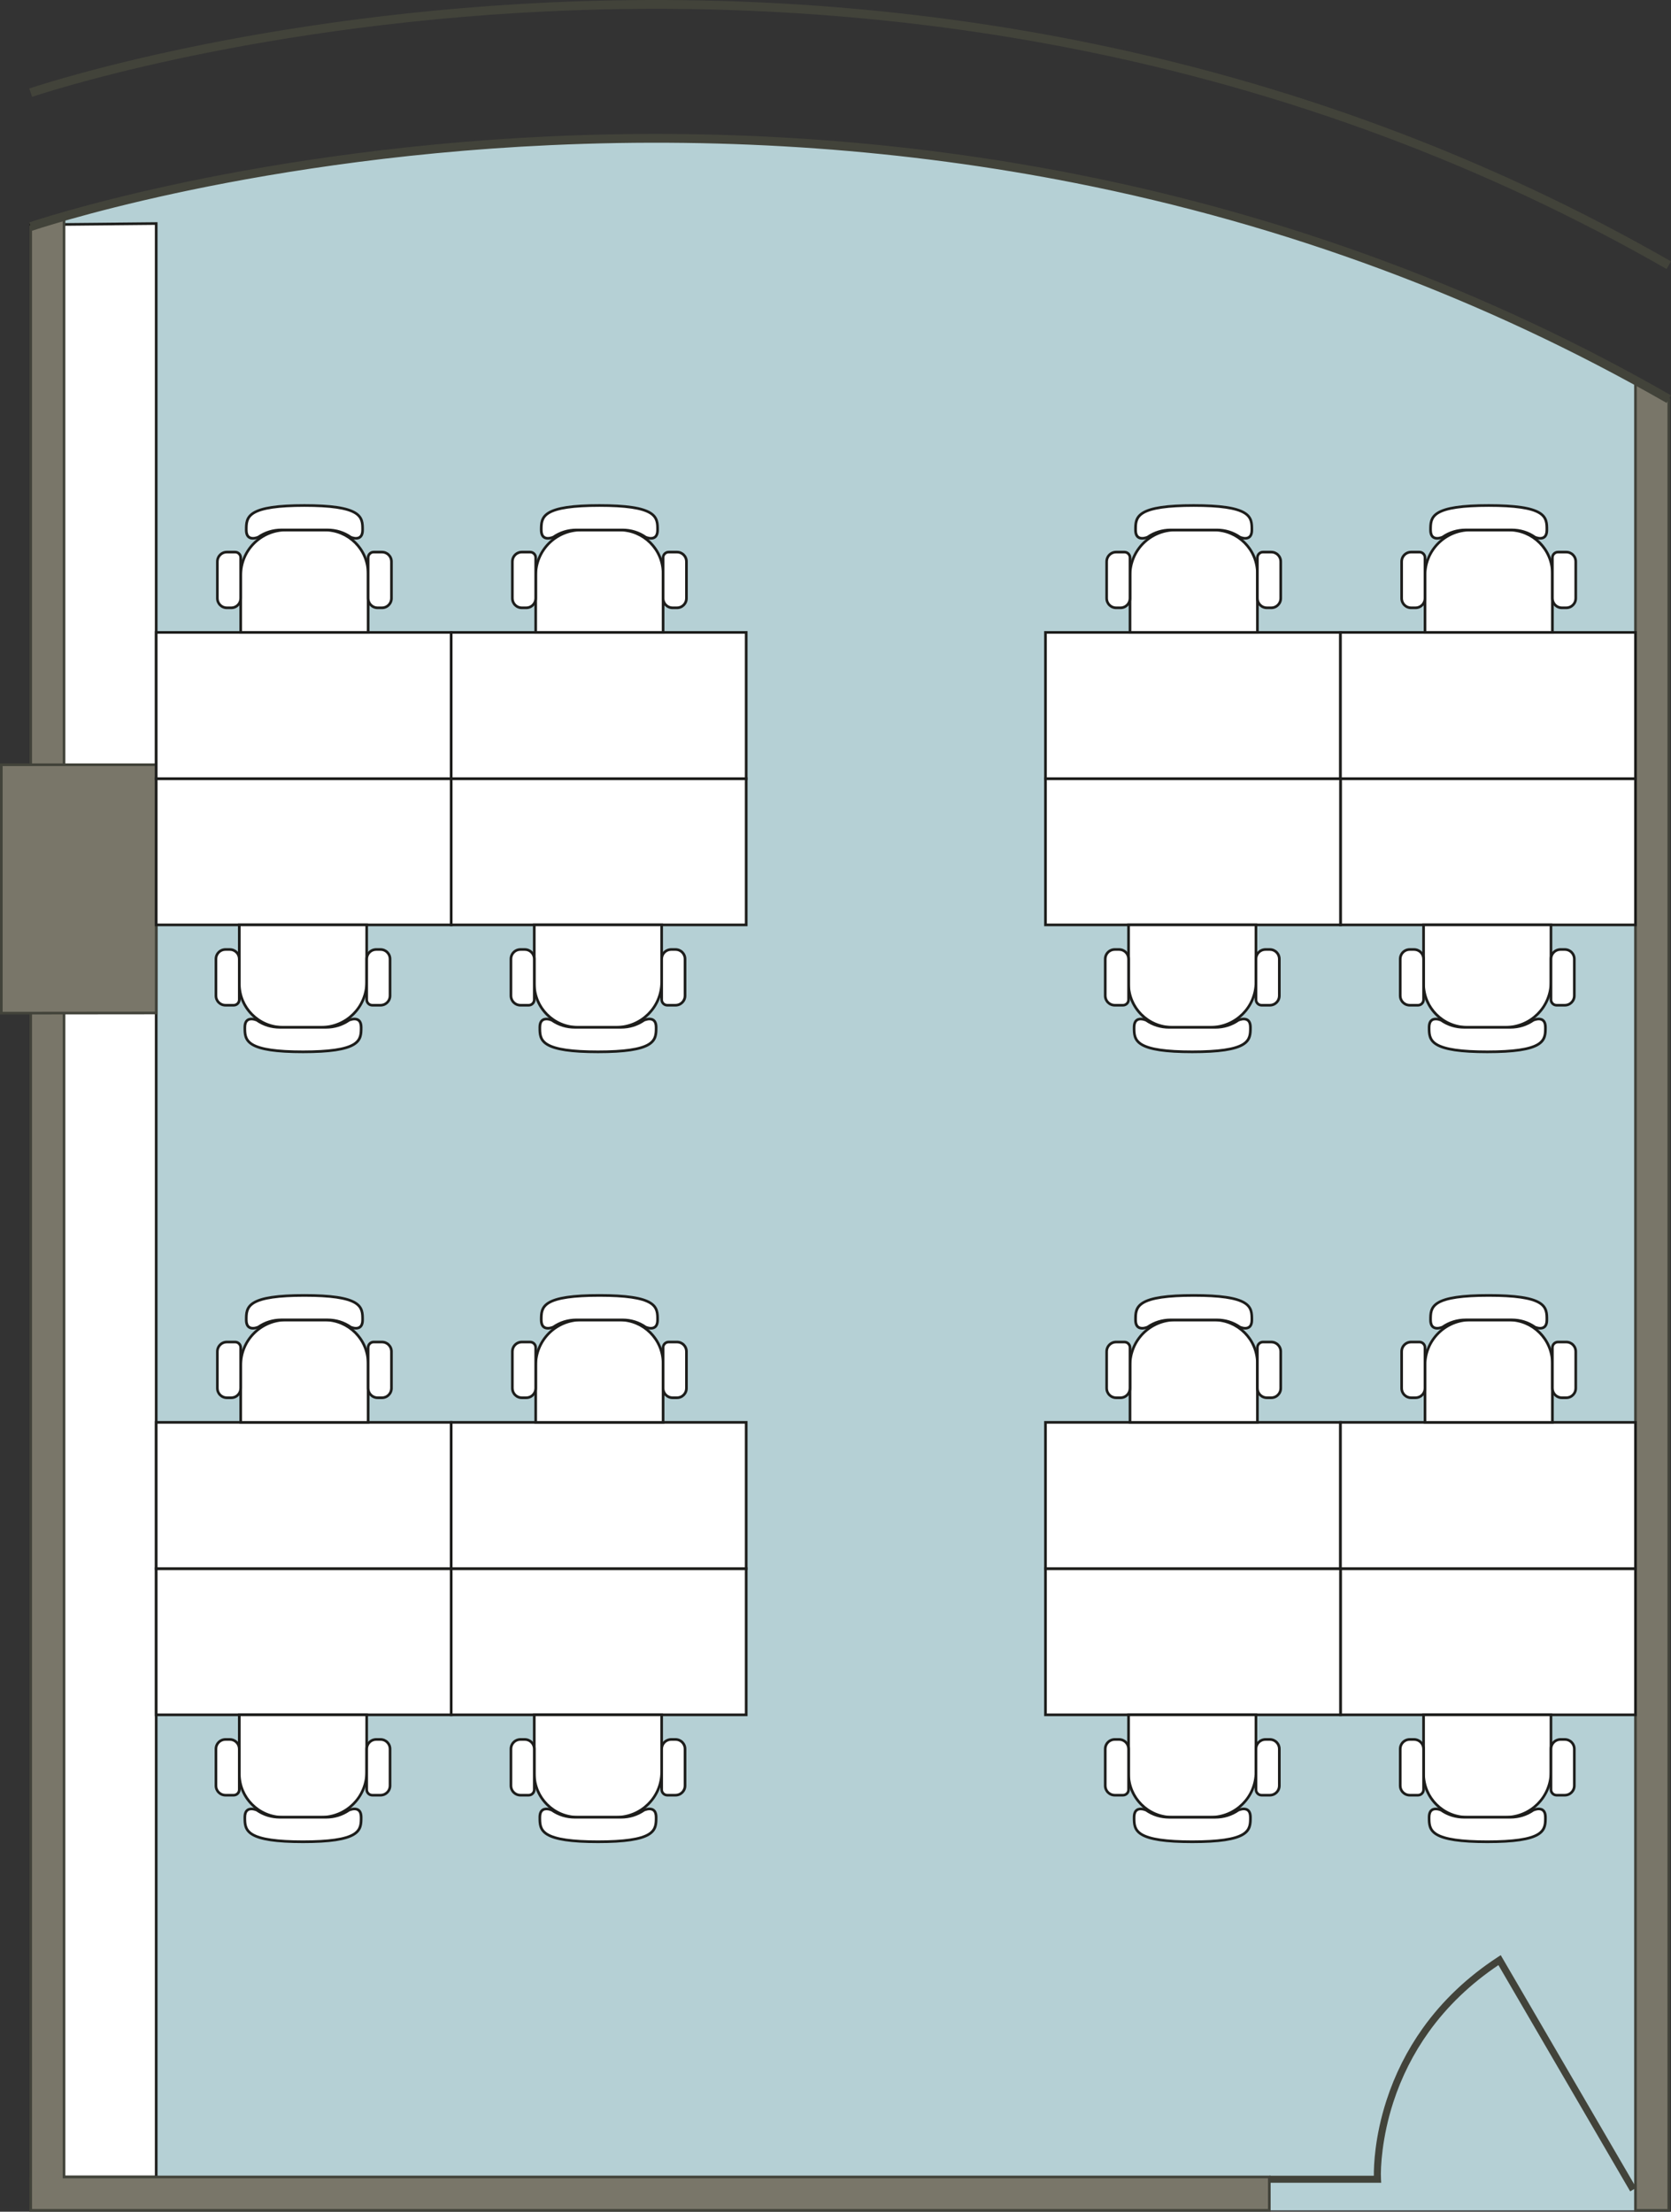 <?xml version="1.0" encoding="UTF-8"?> <svg xmlns="http://www.w3.org/2000/svg" id="Layer_2" data-name="Layer 2" viewBox="0 0 658.7 871.75"><rect x="0" y="0" width="658.7" height="871.75" fill="#333333" stroke="none"/><defs><style> .cls-1 { fill: #b5d0d5; } .cls-2 { fill: #1d1d1b; } .cls-3 { fill: #fff; } .cls-4 { fill: #42433a; } .cls-5 { fill: #797669; } </style></defs><g id="Capa_1" data-name="Capa 1"><g><path class="cls-1" d="M657.83,871.22H12.1V89.31S342.05-22.53,657.83,157.32v713.91Z"></path><g><polygon class="cls-3" points="61.57 858.06 61.57 88.1 12.1 88.58 12.1 858.06 61.57 858.06"></polygon><path class="cls-2" d="M62.09,858.58H11.58V88.07l50.51-.49v771ZM12.62,857.54h48.43s0-768.91,0-768.91l-48.43.47v768.44Z"></path></g><g><polygon class="cls-5" points="500.36 858.06 25.24 858.06 25.24 85.29 12.1 89.31 12.1 871.19 25.24 871.19 25.24 871.19 500.36 871.19 500.36 858.06"></polygon><path class="cls-4" d="M500.88,871.72H11.58V88.92l14.18-4.34v772.95h475.12v14.18ZM12.62,870.67h487.21v-12.09H24.72V85.99l-12.09,3.7v780.98Z"></path></g><g><polygon class="cls-5" points="644.7 871.22 644.7 149.95 657.83 157.32 657.83 871.22 644.7 871.22"></polygon><path class="cls-4" d="M658.35,871.75h-14.18V149.07l14.18,7.95v714.73ZM645.22,870.7h12.09V157.62l-12.09-6.78v719.86Z"></path></g><path class="cls-4" d="M656.97,158.82c-71.73-41.15-150.23-70.33-233.31-86.72-66.48-13.12-136.04-18.13-206.73-14.89-62.91,2.88-115.1,11.9-147.8,18.96-35.44,7.65-56.26,14.71-56.47,14.78l-1.12-3.29c.21-.07,21.16-7.18,56.75-14.86,32.82-7.09,85.21-16.15,148.36-19.05,70.98-3.26,140.83,1.76,207.61,14.93,83.48,16.46,162.36,45.78,234.44,87.13l-1.73,3.01Z"></path><path class="cls-4" d="M656.97,106.04c-71.73-41.15-150.23-70.33-233.31-86.72C357.17,6.2,287.62,1.19,216.93,4.43c-62.91,2.88-115.1,11.9-147.8,18.96-35.44,7.65-56.26,14.71-56.47,14.78l-1.12-3.29c.21-.07,21.16-7.18,56.75-14.86C101.12,12.93,153.5,3.87,216.65.96c70.98-3.26,140.83,1.76,207.61,14.93,83.48,16.46,162.36,45.78,234.44,87.13l-1.73,3.01Z"></path><g><polygon class="cls-5" points=".52 301.41 .52 399.32 61.57 399.26 61.57 301.41 .52 301.41"></polygon><path class="cls-4" d="M0,399.85v-98.95h62.1v98.89l-62.1.06ZM1.04,301.94v96.87l60.01-.06v-96.81H1.04Z"></path></g><g><g><g><rect class="cls-3" x="177.86" y="306.91" width="116.29" height="57.64"></rect><path class="cls-2" d="M294.67,365.06h-117.33v-58.68h117.33v58.68ZM178.38,364.02h115.24v-56.6h-115.24v56.6Z"></path></g><g><g><path class="cls-3" d="M210.61,364.54h50.22s0,22.51,0,22.51c0,9.87-8,17.87-17.87,17.87h-15.18c-9.49,0-17.18-7.69-17.18-17.18v-23.2Z"></path><path class="cls-2" d="M242.96,405.44h-15.18c-9.76,0-17.7-7.94-17.7-17.7v-23.72h51.26v23.03c0,10.14-8.25,18.39-18.39,18.39ZM211.13,365.06v22.68c0,9.18,7.47,16.65,16.65,16.65h15.18c9.57,0,17.35-7.78,17.35-17.35v-21.98h-49.18Z"></path></g><g><path class="cls-3" d="M235.72,414.57c22.93,0,22.93-4.66,22.93-9.66s-4.76-2.81-4.76-2.81c-2.54,1.78-5.63,2.81-9.07,2.81h-9.1s-9.1,0-9.1,0c-3.43,0-6.53-1.04-9.07-2.81,0,0-4.76-2.19-4.76,2.81,0,5,0,9.66,22.93,9.66Z"></path><path class="cls-2" d="M235.72,415.1c-10.56,0-17.02-.96-20.34-3.03-3.11-1.94-3.11-4.59-3.11-7.14,0-1.62.47-2.75,1.41-3.35,1.63-1.05,3.99.02,4.09.06l.08.05c2.54,1.78,5.57,2.72,8.77,2.72h18.2c3.2,0,6.23-.94,8.77-2.72l.08-.05c.1-.05,2.46-1.11,4.09-.06.94.6,1.41,1.73,1.41,3.35,0,2.56,0,5.2-3.11,7.14-3.31,2.07-9.78,3.03-20.34,3.03ZM215.42,402.15c-.41,0-.83.08-1.17.3-.62.4-.93,1.23-.93,2.47,0,2.48,0,4.63,2.62,6.26,3.1,1.93,9.57,2.87,19.78,2.87s16.69-.94,19.78-2.87c2.62-1.64,2.62-3.78,2.62-6.26,0-1.24-.31-2.08-.93-2.47-1.06-.68-2.78,0-3.06.11-2.71,1.88-5.93,2.88-9.32,2.88h-18.2c-3.39,0-6.61-.99-9.32-2.88-.19-.08-1.03-.41-1.89-.41Z"></path></g><g><path class="cls-3" d="M205.15,374.24h1.72c2.06,0,3.74,1.67,3.74,3.74v16.03c0,1.22-.99,2.2-2.2,2.2h-3.26c-2.06,0-3.74-1.67-3.74-3.74v-14.49c0-2.06,1.67-3.74,3.74-3.74Z"></path><path class="cls-2" d="M208.41,396.73h-3.26c-2.35,0-4.26-1.91-4.26-4.26v-14.49c0-2.35,1.91-4.26,4.26-4.26h1.72c2.35,0,4.26,1.91,4.26,4.26v16.03c0,1.5-1.22,2.72-2.72,2.72ZM205.15,374.76c-1.77,0-3.22,1.44-3.22,3.22v14.49c0,1.77,1.44,3.22,3.22,3.22h3.26c.93,0,1.68-.75,1.68-1.68v-16.03c0-1.77-1.44-3.22-3.22-3.22h-1.72Z"></path></g><g><path class="cls-3" d="M266.3,374.24h-1.72c-2.06,0-3.74,1.67-3.74,3.74v16.03c0,1.22.99,2.2,2.2,2.2h3.26c2.06,0,3.74-1.67,3.74-3.74v-14.49c0-2.06-1.67-3.74-3.74-3.74Z"></path><path class="cls-2" d="M266.3,396.73h-3.26c-1.5,0-2.72-1.22-2.72-2.72v-16.03c0-2.35,1.91-4.26,4.26-4.26h1.72c2.35,0,4.26,1.91,4.26,4.26v14.49c0,2.35-1.91,4.26-4.26,4.26ZM264.57,374.76c-1.77,0-3.22,1.44-3.22,3.22v16.03c0,.93.75,1.68,1.68,1.68h3.26c1.77,0,3.22-1.44,3.22-3.22v-14.49c0-1.77-1.44-3.22-3.22-3.22h-1.72Z"></path></g></g></g><g><g><rect class="cls-3" x="61.57" y="306.91" width="116.29" height="57.64"></rect><path class="cls-2" d="M178.38,365.06H61.05v-58.68h117.33v58.68ZM62.1,364.02h115.24v-56.6H62.1v56.6Z"></path></g><g><g><path class="cls-3" d="M94.33,364.54h50.22s0,22.51,0,22.51c0,9.87-8,17.87-17.87,17.87h-15.18c-9.49,0-17.18-7.69-17.18-17.18v-23.2Z"></path><path class="cls-2" d="M126.68,405.44h-15.18c-9.76,0-17.7-7.94-17.7-17.7v-23.72h51.26v23.03c0,10.14-8.25,18.39-18.39,18.39ZM94.85,365.06v22.68c0,9.18,7.47,16.65,16.65,16.65h15.18c9.57,0,17.35-7.78,17.35-17.35v-21.98h-49.18Z"></path></g><g><path class="cls-3" d="M119.44,414.57c22.93,0,22.93-4.66,22.93-9.66s-4.76-2.81-4.76-2.81c-2.54,1.78-5.63,2.81-9.07,2.81h-9.1s-9.1,0-9.1,0c-3.43,0-6.53-1.04-9.07-2.81,0,0-4.76-2.19-4.76,2.81s0,9.66,22.93,9.66Z"></path><path class="cls-2" d="M119.44,415.1c-10.56,0-17.02-.96-20.34-3.03-3.11-1.94-3.11-4.59-3.11-7.14,0-1.62.47-2.75,1.41-3.35,1.63-1.05,3.99.02,4.09.06l.08.05c2.54,1.78,5.57,2.72,8.77,2.72h18.2c3.2,0,6.23-.94,8.77-2.72l.08-.05c.1-.05,2.46-1.11,4.09-.06.94.6,1.41,1.73,1.41,3.35,0,2.56,0,5.2-3.11,7.14-3.31,2.07-9.78,3.03-20.34,3.03ZM99.13,402.15c-.41,0-.83.08-1.17.3-.62.4-.93,1.23-.93,2.47,0,2.48,0,4.63,2.62,6.26,3.1,1.93,9.57,2.87,19.78,2.87s16.69-.94,19.78-2.87c2.62-1.64,2.62-3.78,2.62-6.26,0-1.24-.31-2.08-.93-2.47-1.06-.68-2.78,0-3.06.11-2.71,1.88-5.93,2.88-9.32,2.88h-18.2c-3.39,0-6.61-.99-9.32-2.88-.19-.08-1.03-.41-1.89-.41Z"></path></g><g><path class="cls-3" d="M88.86,374.24h1.72c2.06,0,3.74,1.67,3.74,3.74v16.03c0,1.22-.99,2.2-2.2,2.2h-3.26c-2.06,0-3.74-1.67-3.74-3.74v-14.49c0-2.06,1.67-3.74,3.74-3.74Z"></path><path class="cls-2" d="M92.13,396.73h-3.26c-2.35,0-4.26-1.91-4.26-4.26v-14.49c0-2.35,1.91-4.26,4.26-4.26h1.73c2.35,0,4.26,1.91,4.26,4.26v16.03c0,1.5-1.22,2.72-2.72,2.72ZM88.86,374.76c-1.77,0-3.22,1.44-3.22,3.22v14.49c0,1.77,1.44,3.22,3.22,3.22h3.26c.93,0,1.68-.75,1.68-1.68v-16.03c0-1.77-1.44-3.22-3.22-3.22h-1.73Z"></path></g><g><path class="cls-3" d="M150.01,374.24h-1.72c-2.06,0-3.74,1.67-3.74,3.74v16.03c0,1.22.99,2.2,2.2,2.2h3.26c2.06,0,3.74-1.67,3.74-3.74v-14.49c0-2.06-1.67-3.74-3.74-3.74Z"></path><path class="cls-2" d="M150.01,396.73h-3.26c-1.5,0-2.72-1.22-2.72-2.72v-16.03c0-2.35,1.91-4.26,4.26-4.26h1.72c2.35,0,4.26,1.91,4.26,4.26v14.49c0,2.35-1.91,4.26-4.26,4.26ZM148.29,374.76c-1.77,0-3.22,1.44-3.22,3.22v16.03c0,.93.75,1.68,1.68,1.68h3.26c1.77,0,3.22-1.44,3.22-3.22v-14.49c0-1.77-1.44-3.22-3.22-3.22h-1.72Z"></path></g></g></g><g><g><rect class="cls-3" x="61.57" y="249.27" width="116.29" height="57.64"></rect><path class="cls-2" d="M178.38,307.43H61.05v-58.68h117.33v58.68ZM62.1,306.38h115.24v-56.6H62.1v56.6Z"></path></g><g><g><path class="cls-3" d="M145.11,249.27h-50.22s0-22.51,0-22.51c0-9.87,8-17.87,17.87-17.87h15.18c9.49,0,17.18,7.69,17.18,17.18v23.2Z"></path><path class="cls-2" d="M145.63,249.79h-51.26v-23.03c0-10.14,8.25-18.39,18.39-18.39h15.18c9.76,0,17.7,7.94,17.7,17.7v23.72ZM95.41,248.75h49.18v-22.68c0-9.18-7.47-16.65-16.65-16.65h-15.18c-9.57,0-17.35,7.78-17.35,17.35v21.98Z"></path></g><g><path class="cls-3" d="M120,199.24c-22.93,0-22.93,4.66-22.93,9.66s4.76,2.81,4.76,2.81c2.54-1.78,5.63-2.81,9.07-2.81h9.1s9.1,0,9.1,0c3.43,0,6.53,1.04,9.07,2.81,0,0,4.76,2.19,4.76-2.81s0-9.66-22.93-9.66Z"></path><path class="cls-2" d="M99.69,212.7c-.59,0-1.2-.12-1.73-.46-.94-.6-1.41-1.73-1.41-3.35,0-2.56,0-5.2,3.11-7.14,3.31-2.07,9.78-3.03,20.34-3.03s17.02.96,20.34,3.03c3.11,1.94,3.11,4.59,3.11,7.14,0,1.62-.47,2.75-1.41,3.35-1.63,1.05-3.99-.02-4.09-.06l-.08-.05c-2.54-1.78-5.57-2.72-8.77-2.72h-18.2c-3.2,0-6.23.94-8.77,2.72l-.08.05c-.07.03-1.16.52-2.36.52ZM138.42,211.25c.28.12,2,.8,3.06.11.62-.4.93-1.23.93-2.47,0-2.48,0-4.63-2.62-6.26-3.1-1.93-9.57-2.87-19.78-2.87s-16.69.94-19.78,2.87c-2.62,1.64-2.62,3.78-2.62,6.26,0,1.24.31,2.08.93,2.47,1.06.68,2.78,0,3.06-.12,2.71-1.88,5.93-2.88,9.32-2.88h18.2c3.39,0,6.61.99,9.32,2.88Z"></path></g><g><path class="cls-3" d="M150.57,239.57h-1.72c-2.06,0-3.74-1.67-3.74-3.74v-16.03c0-1.22.99-2.2,2.2-2.2h3.26c2.06,0,3.74,1.67,3.74,3.74v14.49c0,2.06-1.67,3.74-3.74,3.74Z"></path><path class="cls-2" d="M150.57,240.09h-1.72c-2.35,0-4.26-1.91-4.26-4.26v-16.03c0-1.5,1.22-2.72,2.72-2.72h3.26c2.35,0,4.26,1.91,4.26,4.26v14.49c0,2.35-1.91,4.26-4.26,4.26ZM147.31,218.12c-.93,0-1.68.75-1.68,1.68v16.03c0,1.77,1.44,3.22,3.22,3.22h1.72c1.77,0,3.22-1.44,3.22-3.22v-14.49c0-1.77-1.44-3.22-3.22-3.22h-3.26Z"></path></g><g><path class="cls-3" d="M89.42,239.57h1.72c2.06,0,3.74-1.67,3.74-3.74v-16.03c0-1.22-.99-2.2-2.2-2.2h-3.26c-2.06,0-3.74,1.67-3.74,3.74v14.49c0,2.06,1.67,3.74,3.74,3.74Z"></path><path class="cls-2" d="M91.15,240.09h-1.72c-2.35,0-4.26-1.91-4.26-4.26v-14.49c0-2.35,1.91-4.26,4.26-4.26h3.26c1.5,0,2.72,1.22,2.72,2.72v16.03c0,2.35-1.91,4.26-4.26,4.26ZM89.42,218.12c-1.77,0-3.22,1.44-3.22,3.22v14.49c0,1.77,1.44,3.22,3.22,3.22h1.72c1.77,0,3.22-1.44,3.22-3.22v-16.03c0-.93-.75-1.68-1.68-1.68h-3.26Z"></path></g></g></g><g><g><rect class="cls-3" x="177.86" y="249.27" width="116.29" height="57.64"></rect><path class="cls-2" d="M294.67,307.43h-117.33v-58.68h117.33v58.68ZM178.38,306.38h115.24v-56.6h-115.24v56.6Z"></path></g><g><g><path class="cls-3" d="M261.39,249.27h-50.22s0-22.51,0-22.51c0-9.87,8-17.87,17.87-17.87h15.18c9.49,0,17.18,7.69,17.18,17.18v23.2Z"></path><path class="cls-2" d="M261.91,249.79h-51.26v-23.03c0-10.14,8.25-18.39,18.39-18.39h15.18c9.76,0,17.7,7.94,17.7,17.7v23.72ZM211.69,248.75h49.18v-22.68c0-9.18-7.47-16.65-16.65-16.65h-15.18c-9.57,0-17.35,7.78-17.35,17.35v21.98Z"></path></g><g><path class="cls-3" d="M236.28,199.24c-22.93,0-22.93,4.66-22.93,9.66s4.76,2.81,4.76,2.81c2.54-1.78,5.63-2.81,9.07-2.81h9.1s9.1,0,9.1,0c3.43,0,6.53,1.04,9.07,2.81,0,0,4.76,2.19,4.76-2.81s0-9.66-22.93-9.66Z"></path><path class="cls-2" d="M256.59,212.7c-1.2,0-2.29-.49-2.36-.52l-.08-.05c-2.54-1.78-5.57-2.72-8.77-2.72h-18.2c-3.2,0-6.23.94-8.77,2.72l-.08.05c-.1.05-2.46,1.11-4.09.06-.94-.6-1.41-1.73-1.41-3.35,0-2.56,0-5.2,3.11-7.14,3.31-2.07,9.78-3.03,20.34-3.03s17.02.96,20.34,3.03c3.11,1.94,3.11,4.59,3.11,7.14,0,1.62-.47,2.75-1.41,3.35-.53.34-1.15.46-1.73.46ZM254.7,211.25c.28.12,2,.8,3.06.11.62-.4.93-1.23.93-2.47,0-2.48,0-4.63-2.62-6.26-3.1-1.93-9.57-2.87-19.78-2.87s-16.69.94-19.78,2.87c-2.62,1.64-2.62,3.78-2.62,6.26,0,1.24.31,2.08.93,2.47,1.06.68,2.78,0,3.06-.11,2.71-1.88,5.93-2.88,9.32-2.88h18.2c3.39,0,6.61.99,9.32,2.88Z"></path></g><g><path class="cls-3" d="M266.86,239.57h-1.72c-2.06,0-3.74-1.67-3.74-3.74v-16.03c0-1.22.99-2.2,2.2-2.2h3.26c2.06,0,3.74,1.67,3.74,3.74v14.49c0,2.06-1.67,3.74-3.74,3.74Z"></path><path class="cls-2" d="M266.86,240.09h-1.72c-2.35,0-4.26-1.91-4.26-4.26v-16.03c0-1.5,1.22-2.72,2.72-2.72h3.26c2.35,0,4.26,1.91,4.26,4.26v14.49c0,2.35-1.91,4.26-4.26,4.26ZM263.59,218.12c-.93,0-1.68.75-1.68,1.68v16.03c0,1.77,1.44,3.22,3.22,3.22h1.72c1.77,0,3.22-1.44,3.22-3.22v-14.49c0-1.77-1.44-3.22-3.22-3.22h-3.26Z"></path></g><g><path class="cls-3" d="M205.71,239.57h1.72c2.06,0,3.74-1.67,3.74-3.74v-16.03c0-1.22-.99-2.2-2.2-2.2h-3.26c-2.06,0-3.74,1.67-3.74,3.74v14.49c0,2.06,1.67,3.74,3.74,3.74Z"></path><path class="cls-2" d="M207.43,240.09h-1.72c-2.35,0-4.26-1.91-4.26-4.26v-14.49c0-2.35,1.91-4.26,4.26-4.26h3.26c1.5,0,2.72,1.22,2.72,2.72v16.03c0,2.35-1.91,4.26-4.26,4.26ZM205.71,218.12c-1.77,0-3.22,1.44-3.22,3.22v14.49c0,1.77,1.44,3.22,3.22,3.22h1.72c1.77,0,3.22-1.44,3.22-3.22v-16.03c0-.93-.75-1.68-1.68-1.68h-3.26Z"></path></g></g></g></g><g><g><g><rect class="cls-3" x="528.41" y="306.91" width="116.29" height="57.64"></rect><path class="cls-2" d="M645.22,365.06h-117.33v-58.68h117.33v58.68ZM528.93,364.02h115.24v-56.6h-115.24v56.6Z"></path></g><g><g><path class="cls-3" d="M561.17,364.54h50.22s0,22.51,0,22.51c0,9.87-8,17.87-17.87,17.87h-15.18c-9.49,0-17.18-7.69-17.18-17.18v-23.2Z"></path><path class="cls-2" d="M593.52,405.44h-15.18c-9.76,0-17.7-7.94-17.7-17.7v-23.72h51.26v23.03c0,10.14-8.25,18.39-18.39,18.39ZM561.69,365.06v22.68c0,9.18,7.47,16.65,16.65,16.65h15.18c9.57,0,17.35-7.78,17.35-17.35v-21.98h-49.18Z"></path></g><g><path class="cls-3" d="M586.28,414.57c22.93,0,22.93-4.66,22.93-9.66s-4.76-2.81-4.76-2.81c-2.54,1.78-5.63,2.81-9.07,2.81h-9.1s-9.1,0-9.1,0c-3.43,0-6.53-1.04-9.07-2.81,0,0-4.76-2.19-4.76,2.81,0,5,0,9.66,22.93,9.66Z"></path><path class="cls-2" d="M586.28,415.1c-10.56,0-17.02-.96-20.34-3.03-3.11-1.94-3.11-4.59-3.11-7.14,0-1.62.47-2.75,1.41-3.35,1.63-1.05,3.99.02,4.09.06l.08.05c2.54,1.78,5.57,2.72,8.77,2.72h18.2c3.2,0,6.23-.94,8.77-2.72l.08-.05c.1-.05,2.46-1.11,4.09-.06.94.6,1.41,1.73,1.41,3.35,0,2.56,0,5.2-3.11,7.14-3.31,2.07-9.78,3.03-20.34,3.03ZM565.97,402.15c-.41,0-.83.08-1.17.3-.62.4-.93,1.23-.93,2.47,0,2.48,0,4.63,2.62,6.26,3.1,1.93,9.57,2.87,19.78,2.87s16.69-.94,19.78-2.87c2.62-1.64,2.62-3.78,2.62-6.26,0-1.24-.31-2.08-.93-2.47-1.06-.68-2.78,0-3.06.11-2.71,1.88-5.93,2.88-9.32,2.88h-18.2c-3.39,0-6.61-.99-9.32-2.88-.19-.08-1.03-.41-1.89-.41Z"></path></g><g><path class="cls-3" d="M555.7,374.24h1.72c2.06,0,3.74,1.67,3.74,3.74v16.03c0,1.22-.99,2.2-2.2,2.2h-3.26c-2.06,0-3.74-1.67-3.74-3.74v-14.49c0-2.06,1.67-3.74,3.74-3.74Z"></path><path class="cls-2" d="M558.96,396.73h-3.26c-2.35,0-4.26-1.91-4.26-4.26v-14.49c0-2.35,1.91-4.26,4.26-4.26h1.72c2.35,0,4.26,1.91,4.26,4.26v16.03c0,1.5-1.22,2.72-2.72,2.72ZM555.7,374.76c-1.77,0-3.22,1.44-3.22,3.22v14.49c0,1.77,1.44,3.22,3.22,3.22h3.26c.93,0,1.68-.75,1.68-1.68v-16.03c0-1.77-1.44-3.22-3.22-3.22h-1.72Z"></path></g><g><path class="cls-3" d="M616.85,374.24h-1.72c-2.06,0-3.74,1.67-3.74,3.74v16.03c0,1.22.99,2.2,2.2,2.2h3.26c2.06,0,3.74-1.67,3.74-3.74v-14.49c0-2.06-1.67-3.74-3.74-3.74Z"></path><path class="cls-2" d="M616.85,396.73h-3.26c-1.5,0-2.72-1.22-2.72-2.72v-16.03c0-2.35,1.91-4.26,4.26-4.26h1.72c2.35,0,4.26,1.91,4.26,4.26v14.49c0,2.35-1.91,4.26-4.26,4.26ZM615.13,374.76c-1.77,0-3.22,1.44-3.22,3.22v16.03c0,.93.75,1.68,1.68,1.68h3.26c1.77,0,3.22-1.44,3.22-3.22v-14.49c0-1.77-1.44-3.22-3.22-3.22h-1.72Z"></path></g></g></g><g><g><rect class="cls-3" x="412.13" y="306.91" width="116.29" height="57.64"></rect><path class="cls-2" d="M528.93,365.06h-117.33v-58.68h117.33v58.68ZM412.65,364.02h115.24v-56.6h-115.24v56.6Z"></path></g><g><g><path class="cls-3" d="M444.88,364.54h50.22s0,22.51,0,22.51c0,9.87-8,17.87-17.87,17.87h-15.18c-9.49,0-17.18-7.69-17.18-17.18v-23.2Z"></path><path class="cls-2" d="M477.23,405.44h-15.18c-9.76,0-17.7-7.94-17.7-17.7v-23.72h51.26v23.03c0,10.14-8.25,18.39-18.39,18.39ZM445.4,365.06v22.68c0,9.18,7.47,16.65,16.65,16.65h15.18c9.57,0,17.35-7.78,17.35-17.35v-21.98h-49.18Z"></path></g><g><path class="cls-3" d="M469.99,414.57c22.93,0,22.93-4.66,22.93-9.66s-4.76-2.81-4.76-2.81c-2.54,1.78-5.63,2.81-9.07,2.81h-9.1s-9.1,0-9.1,0c-3.43,0-6.53-1.04-9.07-2.81,0,0-4.76-2.19-4.76,2.81s0,9.66,22.93,9.66Z"></path><path class="cls-2" d="M469.99,415.1c-10.56,0-17.02-.96-20.34-3.03-3.11-1.94-3.11-4.59-3.11-7.14,0-1.62.47-2.75,1.41-3.35,1.63-1.05,3.99.02,4.09.06l.08.05c2.54,1.78,5.57,2.72,8.77,2.72h18.2c3.2,0,6.23-.94,8.77-2.72l.08-.05c.1-.05,2.46-1.11,4.09-.06.94.6,1.41,1.73,1.41,3.35,0,2.56,0,5.2-3.11,7.14-3.31,2.07-9.78,3.03-20.34,3.03ZM449.68,402.15c-.41,0-.83.08-1.17.3-.62.4-.93,1.23-.93,2.47,0,2.48,0,4.63,2.62,6.26,3.1,1.93,9.57,2.87,19.78,2.87s16.69-.94,19.78-2.87c2.62-1.64,2.62-3.78,2.62-6.26,0-1.24-.31-2.08-.93-2.47-1.06-.68-2.78,0-3.06.12-2.71,1.88-5.93,2.88-9.32,2.88h-18.2c-3.39,0-6.61-.99-9.32-2.88-.19-.08-1.03-.41-1.89-.41Z"></path></g><g><path class="cls-3" d="M439.42,374.24h1.72c2.06,0,3.74,1.67,3.74,3.74v16.03c0,1.22-.99,2.2-2.2,2.2h-3.26c-2.06,0-3.74-1.67-3.74-3.74v-14.49c0-2.06,1.67-3.74,3.74-3.74Z"></path><path class="cls-2" d="M442.68,396.73h-3.26c-2.35,0-4.26-1.91-4.26-4.26v-14.49c0-2.35,1.91-4.26,4.26-4.26h1.72c2.35,0,4.26,1.91,4.26,4.26v16.03c0,1.5-1.22,2.72-2.72,2.72ZM439.42,374.76c-1.77,0-3.22,1.44-3.22,3.22v14.49c0,1.77,1.44,3.22,3.22,3.22h3.26c.93,0,1.68-.75,1.68-1.68v-16.03c0-1.77-1.44-3.22-3.22-3.22h-1.72Z"></path></g><g><path class="cls-3" d="M500.57,374.24h-1.72c-2.06,0-3.74,1.67-3.74,3.74v16.03c0,1.22.99,2.2,2.2,2.2h3.26c2.06,0,3.74-1.67,3.74-3.74v-14.49c0-2.06-1.67-3.74-3.74-3.74Z"></path><path class="cls-2" d="M500.57,396.73h-3.26c-1.5,0-2.72-1.22-2.72-2.72v-16.03c0-2.35,1.91-4.26,4.26-4.26h1.72c2.35,0,4.26,1.91,4.26,4.26v14.49c0,2.35-1.91,4.26-4.26,4.26ZM498.84,374.76c-1.77,0-3.22,1.44-3.22,3.22v16.03c0,.93.75,1.68,1.68,1.68h3.26c1.77,0,3.22-1.44,3.22-3.22v-14.49c0-1.77-1.44-3.22-3.22-3.22h-1.72Z"></path></g></g></g><g><g><rect class="cls-3" x="412.13" y="249.27" width="116.29" height="57.64"></rect><path class="cls-2" d="M528.93,307.43h-117.33v-58.68h117.33v58.68ZM412.65,306.38h115.24v-56.6h-115.24v56.6Z"></path></g><g><g><path class="cls-3" d="M495.66,249.27h-50.22s0-22.51,0-22.51c0-9.87,8-17.87,17.87-17.87h15.18c9.49,0,17.18,7.69,17.18,17.18v23.2Z"></path><path class="cls-2" d="M496.18,249.79h-51.26v-23.03c0-10.14,8.25-18.39,18.39-18.39h15.18c9.76,0,17.7,7.94,17.7,17.7v23.72ZM445.96,248.75h49.18v-22.68c0-9.18-7.47-16.65-16.65-16.65h-15.18c-9.57,0-17.35,7.78-17.35,17.35v21.98Z"></path></g><g><path class="cls-3" d="M470.55,199.24c-22.93,0-22.93,4.66-22.93,9.66,0,5,4.76,2.81,4.76,2.81,2.54-1.78,5.63-2.81,9.07-2.81h9.1s9.1,0,9.1,0c3.43,0,6.53,1.04,9.07,2.81,0,0,4.76,2.19,4.76-2.81s0-9.66-22.93-9.66Z"></path><path class="cls-2" d="M490.85,212.7c-1.2,0-2.29-.49-2.36-.52l-.08-.05c-2.54-1.78-5.57-2.72-8.77-2.72h-18.2c-3.2,0-6.23.94-8.77,2.72l-.08.05c-.1.05-2.46,1.11-4.09.06-.94-.6-1.41-1.73-1.41-3.35,0-2.56,0-5.2,3.11-7.14,3.31-2.07,9.78-3.03,20.34-3.03s17.02.96,20.34,3.03c3.11,1.94,3.11,4.59,3.11,7.14,0,1.62-.47,2.75-1.41,3.35-.53.34-1.15.46-1.73.46ZM488.97,211.25c.28.12,2,.8,3.06.11.62-.4.93-1.23.93-2.47,0-2.48,0-4.63-2.62-6.26-3.1-1.93-9.57-2.87-19.78-2.87s-16.69.94-19.78,2.87c-2.62,1.64-2.62,3.78-2.62,6.26,0,1.24.31,2.08.93,2.47,1.06.68,2.78,0,3.06-.11,2.71-1.88,5.93-2.88,9.32-2.88h18.2c3.39,0,6.61.99,9.32,2.88Z"></path></g><g><path class="cls-3" d="M501.12,239.57h-1.72c-2.06,0-3.74-1.67-3.74-3.74v-16.03c0-1.22.99-2.2,2.2-2.2h3.26c2.06,0,3.74,1.67,3.74,3.74v14.49c0,2.06-1.67,3.74-3.74,3.74Z"></path><path class="cls-2" d="M501.12,240.09h-1.72c-2.35,0-4.26-1.91-4.26-4.26v-16.03c0-1.5,1.22-2.72,2.72-2.72h3.26c2.35,0,4.26,1.91,4.26,4.26v14.49c0,2.35-1.91,4.26-4.26,4.26ZM497.86,218.12c-.93,0-1.68.75-1.68,1.68v16.03c0,1.77,1.44,3.22,3.22,3.22h1.72c1.77,0,3.22-1.44,3.22-3.22v-14.49c0-1.77-1.44-3.22-3.22-3.22h-3.26Z"></path></g><g><path class="cls-3" d="M439.97,239.57h1.72c2.06,0,3.74-1.67,3.74-3.74v-16.03c0-1.22-.99-2.2-2.2-2.2h-3.26c-2.06,0-3.74,1.67-3.74,3.74v14.49c0,2.06,1.67,3.74,3.74,3.74Z"></path><path class="cls-2" d="M441.7,240.09h-1.72c-2.35,0-4.26-1.91-4.26-4.26v-14.49c0-2.35,1.91-4.26,4.26-4.26h3.26c1.5,0,2.72,1.22,2.72,2.72v16.03c0,2.35-1.91,4.26-4.26,4.26ZM439.97,218.12c-1.77,0-3.22,1.44-3.22,3.22v14.49c0,1.77,1.44,3.22,3.22,3.22h1.72c1.77,0,3.22-1.44,3.22-3.22v-16.03c0-.93-.75-1.68-1.68-1.68h-3.26Z"></path></g></g></g><g><g><rect class="cls-3" x="528.41" y="249.27" width="116.29" height="57.64"></rect><path class="cls-2" d="M645.22,307.43h-117.33v-58.68h117.33v58.68ZM528.93,306.38h115.24v-56.6h-115.24v56.6Z"></path></g><g><g><path class="cls-3" d="M611.95,249.27h-50.22s0-22.51,0-22.51c0-9.87,8-17.87,17.87-17.87h15.18c9.49,0,17.18,7.69,17.18,17.18v23.2Z"></path><path class="cls-2" d="M612.47,249.79h-51.26v-23.03c0-10.14,8.25-18.39,18.39-18.39h15.18c9.76,0,17.7,7.94,17.7,17.7v23.72ZM562.24,248.75h49.18v-22.68c0-9.18-7.47-16.65-16.65-16.65h-15.18c-9.57,0-17.35,7.78-17.35,17.35v21.98Z"></path></g><g><path class="cls-3" d="M586.83,199.24c-22.93,0-22.93,4.66-22.93,9.66s4.76,2.81,4.76,2.81c2.54-1.78,5.63-2.81,9.07-2.81h9.1s9.1,0,9.1,0c3.43,0,6.53,1.04,9.07,2.81,0,0,4.76,2.19,4.76-2.81,0-5,0-9.66-22.93-9.66Z"></path><path class="cls-2" d="M566.53,212.7c-.59,0-1.2-.12-1.73-.46-.94-.6-1.41-1.73-1.41-3.35,0-2.56,0-5.2,3.11-7.14,3.31-2.07,9.78-3.03,20.34-3.03s17.02.96,20.34,3.03c3.11,1.94,3.11,4.59,3.11,7.14,0,1.62-.47,2.75-1.41,3.35-1.63,1.05-3.99-.02-4.09-.06l-.08-.05c-2.54-1.78-5.57-2.72-8.77-2.72h-18.2c-3.2,0-6.23.94-8.77,2.72l-.08.05c-.07.03-1.16.52-2.36.52ZM605.25,211.25c.28.12,2,.8,3.06.11.62-.4.93-1.23.93-2.47,0-2.48,0-4.63-2.62-6.26-3.1-1.93-9.57-2.87-19.78-2.87s-16.69.94-19.78,2.87c-2.62,1.64-2.62,3.78-2.62,6.26,0,1.24.31,2.08.93,2.47,1.06.68,2.78,0,3.06-.12,2.71-1.88,5.93-2.88,9.32-2.88h18.2c3.39,0,6.61.99,9.32,2.88Z"></path></g><g><path class="cls-3" d="M617.41,239.57h-1.72c-2.06,0-3.74-1.67-3.74-3.74v-16.03c0-1.22.99-2.2,2.2-2.2h3.26c2.06,0,3.74,1.67,3.74,3.74v14.49c0,2.06-1.67,3.74-3.74,3.74Z"></path><path class="cls-2" d="M617.41,240.09h-1.72c-2.35,0-4.26-1.91-4.26-4.26v-16.03c0-1.5,1.22-2.72,2.72-2.72h3.26c2.35,0,4.26,1.91,4.26,4.26v14.49c0,2.35-1.91,4.26-4.26,4.26ZM614.15,218.12c-.93,0-1.68.75-1.68,1.68v16.03c0,1.77,1.44,3.22,3.22,3.22h1.72c1.77,0,3.22-1.44,3.22-3.22v-14.49c0-1.77-1.44-3.22-3.22-3.22h-3.26Z"></path></g><g><path class="cls-3" d="M556.26,239.57h1.72c2.06,0,3.74-1.67,3.74-3.74v-16.03c0-1.22-.99-2.2-2.2-2.2h-3.26c-2.06,0-3.74,1.67-3.74,3.74v14.49c0,2.06,1.67,3.74,3.74,3.74Z"></path><path class="cls-2" d="M557.98,240.09h-1.72c-2.35,0-4.26-1.91-4.26-4.26v-14.49c0-2.35,1.91-4.26,4.26-4.26h3.26c1.5,0,2.72,1.22,2.72,2.72v16.03c0,2.35-1.91,4.26-4.26,4.26ZM556.26,218.12c-1.77,0-3.22,1.44-3.22,3.22v14.49c0,1.77,1.44,3.22,3.22,3.22h1.72c1.77,0,3.22-1.44,3.22-3.22v-16.03c0-.93-.75-1.68-1.68-1.68h-3.26Z"></path></g></g></g></g><g><g><g><rect class="cls-3" x="177.86" y="618.26" width="116.29" height="57.64"></rect><path class="cls-2" d="M294.67,676.42h-117.33v-58.68h117.33v58.68ZM178.38,675.38h115.24v-56.6h-115.24v56.6Z"></path></g><g><g><path class="cls-3" d="M210.61,675.9h50.22s0,22.51,0,22.51c0,9.87-8,17.87-17.87,17.87h-15.18c-9.49,0-17.18-7.69-17.18-17.18v-23.2Z"></path><path class="cls-2" d="M242.96,716.79h-15.18c-9.76,0-17.7-7.94-17.7-17.7v-23.72h51.26v23.03c0,10.14-8.25,18.39-18.39,18.39ZM211.13,676.42v22.68c0,9.18,7.47,16.65,16.65,16.65h15.18c9.57,0,17.35-7.78,17.35-17.35v-21.98h-49.18Z"></path></g><g><path class="cls-3" d="M235.72,725.93c22.93,0,22.93-4.66,22.93-9.66s-4.76-2.81-4.76-2.81c-2.54,1.78-5.63,2.81-9.07,2.81h-9.1s-9.1,0-9.1,0c-3.43,0-6.53-1.04-9.07-2.81,0,0-4.76-2.19-4.76,2.81,0,5,0,9.66,22.93,9.66Z"></path><path class="cls-2" d="M235.72,726.45c-10.56,0-17.02-.96-20.34-3.03-3.11-1.94-3.11-4.59-3.11-7.14,0-1.62.47-2.75,1.41-3.35,1.63-1.05,3.99.02,4.09.06l.08.05c2.54,1.78,5.57,2.72,8.77,2.72h18.2c3.2,0,6.23-.94,8.77-2.72l.08-.05c.1-.05,2.46-1.11,4.09-.06.94.6,1.41,1.73,1.41,3.35,0,2.56,0,5.2-3.11,7.14-3.31,2.07-9.78,3.03-20.34,3.03ZM215.42,713.5c-.41,0-.83.08-1.17.3-.62.4-.93,1.23-.93,2.47,0,2.48,0,4.63,2.62,6.26,3.1,1.93,9.57,2.87,19.78,2.87s16.69-.94,19.78-2.87c2.62-1.64,2.62-3.78,2.62-6.26,0-1.24-.31-2.08-.93-2.47-1.06-.68-2.78,0-3.06.11-2.71,1.88-5.93,2.88-9.32,2.88h-18.2c-3.39,0-6.61-.99-9.32-2.88-.19-.08-1.03-.41-1.89-.41Z"></path></g><g><path class="cls-3" d="M205.15,685.6h1.72c2.06,0,3.74,1.67,3.74,3.74v16.03c0,1.22-.99,2.2-2.2,2.2h-3.26c-2.06,0-3.74-1.67-3.74-3.74v-14.49c0-2.06,1.67-3.74,3.74-3.74Z"></path><path class="cls-2" d="M208.41,708.09h-3.26c-2.35,0-4.26-1.91-4.26-4.26v-14.49c0-2.35,1.91-4.26,4.26-4.26h1.72c2.35,0,4.26,1.91,4.26,4.26v16.03c0,1.5-1.22,2.72-2.72,2.72ZM205.15,686.12c-1.77,0-3.22,1.44-3.22,3.22v14.49c0,1.77,1.44,3.22,3.22,3.22h3.26c.93,0,1.68-.75,1.68-1.68v-16.03c0-1.77-1.44-3.22-3.22-3.22h-1.72Z"></path></g><g><path class="cls-3" d="M266.3,685.6h-1.72c-2.06,0-3.74,1.67-3.74,3.74v16.03c0,1.22.99,2.2,2.2,2.2h3.26c2.06,0,3.74-1.67,3.74-3.74v-14.49c0-2.06-1.67-3.74-3.74-3.74Z"></path><path class="cls-2" d="M266.3,708.09h-3.26c-1.5,0-2.72-1.22-2.72-2.72v-16.03c0-2.35,1.91-4.26,4.26-4.26h1.72c2.35,0,4.26,1.91,4.26,4.26v14.49c0,2.35-1.91,4.26-4.26,4.26ZM264.57,686.12c-1.77,0-3.22,1.44-3.22,3.22v16.03c0,.93.75,1.68,1.68,1.68h3.26c1.77,0,3.22-1.44,3.22-3.22v-14.49c0-1.77-1.44-3.22-3.22-3.22h-1.72Z"></path></g></g></g><g><g><rect class="cls-3" x="61.57" y="618.26" width="116.29" height="57.64"></rect><path class="cls-2" d="M178.38,676.42H61.05v-58.68h117.33v58.68ZM62.1,675.38h115.24v-56.6H62.1v56.6Z"></path></g><g><g><path class="cls-3" d="M94.33,675.9h50.22s0,22.51,0,22.51c0,9.87-8,17.87-17.87,17.87h-15.18c-9.49,0-17.18-7.69-17.18-17.18v-23.2Z"></path><path class="cls-2" d="M126.68,716.79h-15.18c-9.76,0-17.7-7.94-17.7-17.7v-23.72h51.26v23.03c0,10.14-8.25,18.39-18.39,18.39ZM94.85,676.42v22.68c0,9.18,7.47,16.65,16.65,16.65h15.18c9.57,0,17.35-7.78,17.35-17.35v-21.98h-49.18Z"></path></g><g><path class="cls-3" d="M119.44,725.93c22.93,0,22.93-4.66,22.93-9.66s-4.76-2.81-4.76-2.81c-2.54,1.78-5.63,2.81-9.07,2.81h-9.1s-9.1,0-9.1,0c-3.43,0-6.53-1.04-9.07-2.81,0,0-4.76-2.19-4.76,2.81s0,9.66,22.93,9.66Z"></path><path class="cls-2" d="M119.44,726.45c-10.56,0-17.02-.96-20.34-3.03-3.11-1.94-3.11-4.59-3.11-7.14,0-1.62.47-2.75,1.41-3.35,1.63-1.05,3.99.02,4.09.06l.08.05c2.54,1.78,5.57,2.72,8.77,2.72h18.2c3.2,0,6.23-.94,8.77-2.72l.08-.05c.1-.05,2.46-1.11,4.09-.06.94.6,1.41,1.73,1.41,3.35,0,2.56,0,5.2-3.11,7.14-3.31,2.07-9.78,3.03-20.34,3.03ZM99.13,713.5c-.41,0-.83.08-1.17.3-.62.4-.93,1.23-.93,2.47,0,2.48,0,4.63,2.62,6.26,3.1,1.93,9.57,2.87,19.78,2.87s16.69-.94,19.78-2.87c2.62-1.64,2.62-3.78,2.62-6.26,0-1.24-.31-2.08-.93-2.47-1.06-.68-2.78,0-3.06.11-2.71,1.88-5.93,2.88-9.32,2.88h-18.2c-3.39,0-6.61-.99-9.32-2.88-.19-.08-1.03-.41-1.89-.41Z"></path></g><g><path class="cls-3" d="M88.86,685.6h1.72c2.06,0,3.74,1.67,3.74,3.74v16.03c0,1.22-.99,2.2-2.2,2.2h-3.26c-2.06,0-3.74-1.67-3.74-3.74v-14.49c0-2.06,1.67-3.74,3.74-3.74Z"></path><path class="cls-2" d="M92.13,708.09h-3.26c-2.35,0-4.26-1.91-4.26-4.26v-14.49c0-2.35,1.91-4.26,4.26-4.26h1.73c2.35,0,4.26,1.91,4.26,4.26v16.03c0,1.5-1.22,2.72-2.72,2.72ZM88.86,686.12c-1.77,0-3.22,1.44-3.22,3.22v14.49c0,1.77,1.44,3.22,3.22,3.22h3.26c.93,0,1.68-.75,1.68-1.68v-16.03c0-1.77-1.44-3.22-3.22-3.22h-1.73Z"></path></g><g><path class="cls-3" d="M150.01,685.6h-1.72c-2.06,0-3.74,1.67-3.74,3.74v16.03c0,1.22.99,2.2,2.2,2.2h3.26c2.06,0,3.74-1.67,3.74-3.74v-14.49c0-2.06-1.67-3.74-3.74-3.74Z"></path><path class="cls-2" d="M150.01,708.09h-3.26c-1.5,0-2.72-1.22-2.72-2.72v-16.03c0-2.35,1.91-4.26,4.26-4.26h1.72c2.35,0,4.26,1.91,4.26,4.26v14.49c0,2.35-1.91,4.26-4.26,4.26ZM148.29,686.12c-1.77,0-3.22,1.44-3.22,3.22v16.03c0,.93.75,1.68,1.68,1.68h3.26c1.77,0,3.22-1.44,3.22-3.22v-14.49c0-1.77-1.44-3.22-3.22-3.22h-1.72Z"></path></g></g></g><g><g><rect class="cls-3" x="61.57" y="560.62" width="116.29" height="57.64"></rect><path class="cls-2" d="M178.38,618.78H61.05v-58.68h117.33v58.68ZM62.1,617.74h115.24v-56.6H62.1v56.6Z"></path></g><g><g><path class="cls-3" d="M145.11,560.62h-50.22s0-22.51,0-22.51c0-9.87,8-17.87,17.87-17.87h15.18c9.49,0,17.18,7.69,17.18,17.18v23.2Z"></path><path class="cls-2" d="M145.63,561.14h-51.26v-23.03c0-10.14,8.25-18.39,18.39-18.39h15.18c9.76,0,17.7,7.94,17.7,17.7v23.72ZM95.41,560.1h49.18v-22.68c0-9.18-7.47-16.65-16.65-16.65h-15.18c-9.57,0-17.35,7.78-17.35,17.35v21.98Z"></path></g><g><path class="cls-3" d="M120,510.59c-22.93,0-22.93,4.66-22.93,9.66s4.76,2.81,4.76,2.81c2.54-1.78,5.63-2.81,9.07-2.81h9.1s9.1,0,9.1,0c3.43,0,6.53,1.04,9.07,2.81,0,0,4.76,2.19,4.76-2.81s0-9.66-22.93-9.66Z"></path><path class="cls-2" d="M99.69,524.05c-.59,0-1.2-.12-1.73-.46-.94-.6-1.41-1.73-1.41-3.35,0-2.56,0-5.2,3.11-7.14,3.31-2.07,9.78-3.03,20.34-3.03s17.02.96,20.34,3.03c3.11,1.94,3.11,4.59,3.11,7.14,0,1.62-.47,2.75-1.41,3.35-1.63,1.05-3.99-.02-4.09-.06l-.08-.05c-2.54-1.78-5.57-2.72-8.77-2.72h-18.2c-3.2,0-6.23.94-8.77,2.72l-.08.05c-.07.03-1.16.52-2.36.52ZM138.42,522.6c.28.12,2,.8,3.06.11.62-.4.93-1.23.93-2.47,0-2.48,0-4.63-2.62-6.26-3.1-1.93-9.57-2.87-19.78-2.87s-16.69.94-19.78,2.87c-2.62,1.64-2.62,3.78-2.62,6.26,0,1.24.31,2.08.93,2.47,1.06.68,2.78,0,3.06-.12,2.71-1.88,5.93-2.88,9.32-2.88h18.2c3.39,0,6.61.99,9.32,2.88Z"></path></g><g><path class="cls-3" d="M150.57,550.92h-1.72c-2.06,0-3.74-1.67-3.74-3.74v-16.03c0-1.22.99-2.2,2.2-2.2h3.26c2.06,0,3.74,1.67,3.74,3.74v14.49c0,2.06-1.67,3.74-3.74,3.74Z"></path><path class="cls-2" d="M150.57,551.44h-1.72c-2.35,0-4.26-1.91-4.26-4.26v-16.03c0-1.5,1.22-2.72,2.72-2.72h3.26c2.35,0,4.26,1.91,4.26,4.26v14.49c0,2.35-1.91,4.26-4.26,4.26ZM147.31,529.47c-.93,0-1.68.75-1.68,1.68v16.03c0,1.77,1.44,3.22,3.22,3.22h1.72c1.77,0,3.22-1.44,3.22-3.22v-14.49c0-1.77-1.44-3.22-3.22-3.22h-3.26Z"></path></g><g><path class="cls-3" d="M89.42,550.92h1.72c2.06,0,3.74-1.67,3.74-3.74v-16.03c0-1.22-.99-2.2-2.2-2.2h-3.26c-2.06,0-3.74,1.67-3.74,3.74v14.49c0,2.06,1.67,3.74,3.74,3.74Z"></path><path class="cls-2" d="M91.15,551.44h-1.72c-2.35,0-4.26-1.91-4.26-4.26v-14.49c0-2.35,1.91-4.26,4.26-4.26h3.26c1.5,0,2.72,1.22,2.72,2.72v16.03c0,2.35-1.91,4.26-4.26,4.26ZM89.42,529.47c-1.77,0-3.22,1.44-3.22,3.22v14.49c0,1.77,1.44,3.22,3.22,3.22h1.72c1.77,0,3.22-1.44,3.22-3.22v-16.03c0-.93-.75-1.68-1.68-1.68h-3.26Z"></path></g></g></g><g><g><rect class="cls-3" x="177.86" y="560.62" width="116.29" height="57.64"></rect><path class="cls-2" d="M294.67,618.78h-117.33v-58.68h117.33v58.68ZM178.38,617.74h115.24v-56.6h-115.24v56.6Z"></path></g><g><g><path class="cls-3" d="M261.39,560.62h-50.22s0-22.51,0-22.51c0-9.87,8-17.87,17.87-17.87h15.18c9.49,0,17.18,7.69,17.18,17.18v23.2Z"></path><path class="cls-2" d="M261.91,561.14h-51.26v-23.03c0-10.14,8.25-18.39,18.39-18.39h15.18c9.76,0,17.7,7.94,17.7,17.7v23.72ZM211.69,560.1h49.18v-22.68c0-9.18-7.47-16.65-16.65-16.65h-15.18c-9.57,0-17.35,7.78-17.35,17.35v21.98Z"></path></g><g><path class="cls-3" d="M236.28,510.59c-22.93,0-22.93,4.66-22.93,9.66s4.76,2.81,4.76,2.81c2.54-1.78,5.63-2.81,9.07-2.81h9.1s9.1,0,9.1,0c3.43,0,6.53,1.04,9.07,2.81,0,0,4.76,2.19,4.76-2.81s0-9.66-22.93-9.66Z"></path><path class="cls-2" d="M256.59,524.05c-1.2,0-2.29-.49-2.36-.52l-.08-.05c-2.54-1.78-5.57-2.72-8.77-2.72h-18.2c-3.2,0-6.23.94-8.77,2.72l-.08.05c-.1.05-2.46,1.11-4.09.06-.94-.6-1.41-1.73-1.41-3.35,0-2.56,0-5.2,3.11-7.14,3.31-2.07,9.78-3.03,20.34-3.03s17.02.96,20.34,3.03c3.11,1.94,3.11,4.59,3.11,7.14,0,1.62-.47,2.75-1.41,3.35-.53.34-1.15.46-1.73.46ZM254.7,522.6c.28.12,2,.8,3.06.11.62-.4.93-1.23.93-2.47,0-2.48,0-4.63-2.62-6.26-3.1-1.93-9.57-2.87-19.78-2.87s-16.69.94-19.78,2.87c-2.62,1.64-2.62,3.78-2.62,6.26,0,1.24.31,2.08.93,2.47,1.06.68,2.78,0,3.06-.11,2.71-1.88,5.93-2.88,9.32-2.88h18.2c3.39,0,6.61.99,9.32,2.88Z"></path></g><g><path class="cls-3" d="M266.86,550.92h-1.72c-2.06,0-3.74-1.67-3.74-3.74v-16.03c0-1.22.99-2.2,2.2-2.2h3.26c2.06,0,3.74,1.67,3.74,3.74v14.49c0,2.06-1.67,3.74-3.74,3.74Z"></path><path class="cls-2" d="M266.86,551.44h-1.72c-2.35,0-4.26-1.91-4.26-4.26v-16.03c0-1.5,1.22-2.72,2.72-2.72h3.26c2.35,0,4.26,1.91,4.26,4.26v14.49c0,2.35-1.91,4.26-4.26,4.26ZM263.59,529.47c-.93,0-1.68.75-1.68,1.68v16.03c0,1.77,1.44,3.22,3.22,3.22h1.72c1.77,0,3.22-1.44,3.22-3.22v-14.49c0-1.77-1.44-3.22-3.22-3.22h-3.26Z"></path></g><g><path class="cls-3" d="M205.71,550.92h1.72c2.06,0,3.74-1.67,3.74-3.74v-16.03c0-1.22-.99-2.2-2.2-2.2h-3.26c-2.06,0-3.74,1.67-3.74,3.74v14.49c0,2.06,1.67,3.74,3.74,3.74Z"></path><path class="cls-2" d="M207.43,551.44h-1.72c-2.35,0-4.26-1.91-4.26-4.26v-14.49c0-2.35,1.91-4.26,4.26-4.26h3.26c1.5,0,2.72,1.22,2.72,2.72v16.03c0,2.35-1.91,4.26-4.26,4.26ZM205.71,529.47c-1.77,0-3.22,1.44-3.22,3.22v14.49c0,1.77,1.44,3.22,3.22,3.22h1.72c1.77,0,3.22-1.44,3.22-3.22v-16.03c0-.93-.75-1.68-1.68-1.68h-3.26Z"></path></g></g></g></g><g><g><g><rect class="cls-3" x="528.41" y="618.26" width="116.29" height="57.64"></rect><path class="cls-2" d="M645.22,676.42h-117.33v-58.68h117.33v58.68ZM528.93,675.38h115.24v-56.6h-115.24v56.6Z"></path></g><g><g><path class="cls-3" d="M561.17,675.9h50.22s0,22.51,0,22.51c0,9.87-8,17.87-17.87,17.87h-15.18c-9.49,0-17.18-7.69-17.18-17.18v-23.2Z"></path><path class="cls-2" d="M593.52,716.79h-15.18c-9.76,0-17.7-7.94-17.7-17.7v-23.72h51.26v23.03c0,10.14-8.25,18.39-18.39,18.39ZM561.69,676.42v22.68c0,9.18,7.47,16.65,16.65,16.65h15.18c9.57,0,17.35-7.78,17.35-17.35v-21.98h-49.18Z"></path></g><g><path class="cls-3" d="M586.28,725.93c22.93,0,22.93-4.66,22.93-9.66s-4.76-2.81-4.76-2.81c-2.54,1.78-5.63,2.81-9.07,2.81h-9.1s-9.1,0-9.1,0c-3.43,0-6.53-1.04-9.07-2.81,0,0-4.76-2.19-4.76,2.81,0,5,0,9.66,22.93,9.66Z"></path><path class="cls-2" d="M586.28,726.45c-10.56,0-17.02-.96-20.34-3.03-3.11-1.94-3.11-4.59-3.11-7.14,0-1.62.47-2.75,1.41-3.35,1.63-1.05,3.99.02,4.09.06l.08.05c2.54,1.78,5.57,2.72,8.77,2.72h18.2c3.2,0,6.23-.94,8.77-2.72l.08-.05c.1-.05,2.46-1.11,4.09-.06.94.6,1.41,1.73,1.41,3.35,0,2.56,0,5.2-3.11,7.14-3.31,2.07-9.78,3.03-20.34,3.03ZM565.97,713.5c-.41,0-.83.08-1.17.3-.62.4-.93,1.23-.93,2.47,0,2.48,0,4.63,2.62,6.26,3.1,1.93,9.57,2.87,19.78,2.87s16.69-.94,19.78-2.87c2.62-1.64,2.62-3.78,2.62-6.26,0-1.24-.31-2.08-.93-2.47-1.06-.68-2.78,0-3.06.11-2.71,1.88-5.93,2.88-9.32,2.88h-18.2c-3.39,0-6.61-.99-9.32-2.88-.19-.08-1.03-.41-1.89-.41Z"></path></g><g><path class="cls-3" d="M555.7,685.6h1.72c2.06,0,3.74,1.67,3.74,3.74v16.03c0,1.22-.99,2.2-2.2,2.2h-3.26c-2.06,0-3.74-1.67-3.74-3.74v-14.49c0-2.06,1.67-3.74,3.74-3.74Z"></path><path class="cls-2" d="M558.96,708.09h-3.26c-2.35,0-4.26-1.91-4.26-4.26v-14.49c0-2.35,1.91-4.26,4.26-4.26h1.72c2.35,0,4.26,1.91,4.26,4.26v16.03c0,1.5-1.22,2.72-2.72,2.72ZM555.7,686.12c-1.77,0-3.22,1.44-3.22,3.22v14.49c0,1.77,1.44,3.22,3.22,3.22h3.26c.93,0,1.68-.75,1.68-1.68v-16.03c0-1.77-1.44-3.22-3.22-3.22h-1.72Z"></path></g><g><path class="cls-3" d="M616.85,685.6h-1.72c-2.06,0-3.74,1.67-3.74,3.74v16.03c0,1.22.99,2.2,2.2,2.2h3.26c2.06,0,3.74-1.67,3.74-3.74v-14.49c0-2.06-1.67-3.74-3.74-3.74Z"></path><path class="cls-2" d="M616.85,708.09h-3.26c-1.5,0-2.72-1.22-2.72-2.72v-16.03c0-2.35,1.91-4.26,4.26-4.26h1.72c2.35,0,4.26,1.91,4.26,4.26v14.49c0,2.35-1.91,4.26-4.26,4.26ZM615.13,686.12c-1.77,0-3.22,1.44-3.22,3.22v16.03c0,.93.75,1.68,1.68,1.68h3.26c1.77,0,3.22-1.44,3.22-3.22v-14.49c0-1.77-1.44-3.22-3.22-3.22h-1.72Z"></path></g></g></g><g><g><rect class="cls-3" x="412.13" y="618.26" width="116.29" height="57.64"></rect><path class="cls-2" d="M528.93,676.42h-117.33v-58.68h117.33v58.68ZM412.65,675.38h115.24v-56.6h-115.24v56.6Z"></path></g><g><g><path class="cls-3" d="M444.88,675.9h50.22s0,22.51,0,22.51c0,9.87-8,17.87-17.87,17.87h-15.18c-9.49,0-17.18-7.69-17.18-17.18v-23.2Z"></path><path class="cls-2" d="M477.23,716.79h-15.18c-9.76,0-17.7-7.94-17.7-17.7v-23.72h51.26v23.03c0,10.14-8.25,18.39-18.39,18.39ZM445.4,676.42v22.68c0,9.18,7.47,16.65,16.65,16.65h15.18c9.57,0,17.35-7.78,17.35-17.35v-21.98h-49.18Z"></path></g><g><path class="cls-3" d="M469.99,725.93c22.93,0,22.93-4.66,22.93-9.66s-4.76-2.81-4.76-2.81c-2.54,1.78-5.63,2.81-9.07,2.81h-9.1s-9.1,0-9.1,0c-3.43,0-6.53-1.04-9.07-2.81,0,0-4.76-2.19-4.76,2.81s0,9.66,22.93,9.66Z"></path><path class="cls-2" d="M469.99,726.45c-10.56,0-17.02-.96-20.34-3.03-3.11-1.94-3.11-4.59-3.11-7.14,0-1.62.47-2.75,1.41-3.35,1.63-1.05,3.99.02,4.09.06l.08.05c2.54,1.78,5.57,2.72,8.77,2.72h18.2c3.2,0,6.23-.94,8.77-2.72l.08-.05c.1-.05,2.46-1.11,4.09-.06.94.6,1.41,1.73,1.41,3.35,0,2.56,0,5.2-3.11,7.14-3.31,2.07-9.78,3.03-20.34,3.03ZM449.68,713.5c-.41,0-.83.08-1.17.3-.62.4-.93,1.23-.93,2.47,0,2.48,0,4.63,2.62,6.26,3.1,1.93,9.57,2.87,19.78,2.87s16.69-.94,19.78-2.87c2.62-1.64,2.62-3.78,2.62-6.26,0-1.24-.31-2.08-.93-2.47-1.06-.68-2.78,0-3.06.12-2.71,1.88-5.93,2.88-9.32,2.88h-18.2c-3.39,0-6.61-.99-9.32-2.88-.19-.08-1.03-.41-1.89-.41Z"></path></g><g><path class="cls-3" d="M439.42,685.6h1.72c2.06,0,3.74,1.67,3.74,3.74v16.03c0,1.22-.99,2.2-2.2,2.2h-3.26c-2.06,0-3.74-1.67-3.74-3.74v-14.49c0-2.06,1.67-3.74,3.74-3.74Z"></path><path class="cls-2" d="M442.68,708.09h-3.26c-2.35,0-4.26-1.91-4.26-4.26v-14.49c0-2.35,1.91-4.26,4.26-4.26h1.72c2.35,0,4.26,1.91,4.26,4.26v16.03c0,1.5-1.22,2.72-2.72,2.72ZM439.42,686.12c-1.77,0-3.22,1.44-3.22,3.22v14.49c0,1.77,1.44,3.22,3.22,3.22h3.26c.93,0,1.68-.75,1.68-1.68v-16.03c0-1.77-1.44-3.22-3.22-3.22h-1.72Z"></path></g><g><path class="cls-3" d="M500.57,685.6h-1.72c-2.06,0-3.74,1.67-3.74,3.74v16.03c0,1.22.99,2.2,2.2,2.2h3.26c2.06,0,3.74-1.67,3.74-3.74v-14.49c0-2.06-1.67-3.74-3.74-3.74Z"></path><path class="cls-2" d="M500.57,708.09h-3.26c-1.5,0-2.72-1.22-2.72-2.72v-16.03c0-2.35,1.91-4.26,4.26-4.26h1.72c2.35,0,4.26,1.91,4.26,4.26v14.49c0,2.35-1.91,4.26-4.26,4.26ZM498.84,686.12c-1.77,0-3.22,1.44-3.22,3.22v16.03c0,.93.75,1.68,1.68,1.68h3.26c1.77,0,3.22-1.44,3.22-3.22v-14.49c0-1.77-1.44-3.22-3.22-3.22h-1.72Z"></path></g></g></g><g><g><rect class="cls-3" x="412.13" y="560.62" width="116.29" height="57.64"></rect><path class="cls-2" d="M528.93,618.78h-117.33v-58.68h117.33v58.68ZM412.65,617.74h115.24v-56.6h-115.24v56.6Z"></path></g><g><g><path class="cls-3" d="M495.66,560.62h-50.22s0-22.51,0-22.51c0-9.87,8-17.87,17.87-17.87h15.18c9.49,0,17.18,7.69,17.18,17.18v23.2Z"></path><path class="cls-2" d="M496.18,561.14h-51.26v-23.03c0-10.14,8.25-18.39,18.39-18.39h15.18c9.76,0,17.7,7.94,17.7,17.7v23.72ZM445.96,560.1h49.18v-22.68c0-9.18-7.47-16.65-16.65-16.65h-15.18c-9.57,0-17.35,7.78-17.35,17.35v21.98Z"></path></g><g><path class="cls-3" d="M470.55,510.59c-22.93,0-22.93,4.66-22.93,9.66,0,5,4.76,2.81,4.76,2.81,2.54-1.78,5.63-2.81,9.07-2.81h9.1s9.1,0,9.1,0c3.43,0,6.53,1.04,9.07,2.81,0,0,4.76,2.19,4.76-2.81s0-9.66-22.93-9.66Z"></path><path class="cls-2" d="M490.85,524.05c-1.2,0-2.29-.49-2.36-.52l-.08-.05c-2.54-1.78-5.57-2.72-8.77-2.72h-18.2c-3.2,0-6.23.94-8.77,2.72l-.08.05c-.1.05-2.46,1.11-4.09.06-.94-.6-1.41-1.73-1.41-3.35,0-2.56,0-5.2,3.11-7.14,3.31-2.07,9.78-3.03,20.34-3.03s17.02.96,20.34,3.03c3.11,1.94,3.11,4.59,3.11,7.14,0,1.62-.47,2.75-1.41,3.35-.53.34-1.15.46-1.73.46ZM488.97,522.6c.28.12,2,.8,3.06.11.62-.4.93-1.23.93-2.47,0-2.48,0-4.63-2.62-6.26-3.1-1.93-9.57-2.87-19.78-2.87s-16.69.94-19.78,2.87c-2.62,1.64-2.62,3.78-2.62,6.26,0,1.24.31,2.08.93,2.47,1.06.68,2.78,0,3.06-.11,2.71-1.88,5.93-2.88,9.32-2.88h18.2c3.39,0,6.61.99,9.32,2.88Z"></path></g><g><path class="cls-3" d="M501.12,550.92h-1.72c-2.06,0-3.74-1.67-3.74-3.74v-16.03c0-1.22.99-2.2,2.2-2.2h3.26c2.06,0,3.74,1.67,3.74,3.74v14.49c0,2.06-1.67,3.74-3.74,3.74Z"></path><path class="cls-2" d="M501.12,551.44h-1.72c-2.35,0-4.26-1.91-4.26-4.26v-16.03c0-1.5,1.22-2.72,2.72-2.72h3.26c2.35,0,4.26,1.91,4.26,4.26v14.49c0,2.35-1.91,4.26-4.26,4.26ZM497.86,529.47c-.93,0-1.68.75-1.68,1.68v16.03c0,1.77,1.44,3.22,3.22,3.22h1.72c1.77,0,3.22-1.44,3.22-3.22v-14.49c0-1.77-1.44-3.22-3.22-3.22h-3.26Z"></path></g><g><path class="cls-3" d="M439.97,550.92h1.72c2.06,0,3.74-1.67,3.74-3.74v-16.03c0-1.22-.99-2.2-2.2-2.2h-3.26c-2.06,0-3.74,1.67-3.74,3.74v14.49c0,2.06,1.67,3.74,3.74,3.74Z"></path><path class="cls-2" d="M441.7,551.44h-1.72c-2.35,0-4.26-1.91-4.26-4.26v-14.49c0-2.35,1.91-4.26,4.26-4.26h3.26c1.5,0,2.72,1.22,2.72,2.72v16.03c0,2.35-1.91,4.26-4.26,4.26ZM439.97,529.47c-1.77,0-3.22,1.44-3.22,3.22v14.49c0,1.77,1.44,3.22,3.22,3.22h1.72c1.77,0,3.22-1.44,3.22-3.22v-16.03c0-.93-.75-1.68-1.68-1.68h-3.26Z"></path></g></g></g><g><g><rect class="cls-3" x="528.41" y="560.62" width="116.29" height="57.64"></rect><path class="cls-2" d="M645.22,618.78h-117.33v-58.68h117.33v58.68ZM528.93,617.74h115.24v-56.6h-115.24v56.6Z"></path></g><g><g><path class="cls-3" d="M611.95,560.62h-50.22s0-22.51,0-22.51c0-9.87,8-17.87,17.87-17.87h15.18c9.49,0,17.18,7.69,17.18,17.18v23.2Z"></path><path class="cls-2" d="M612.47,561.14h-51.26v-23.03c0-10.14,8.25-18.39,18.39-18.39h15.18c9.76,0,17.7,7.94,17.7,17.7v23.72ZM562.24,560.1h49.18v-22.68c0-9.18-7.47-16.65-16.65-16.65h-15.18c-9.57,0-17.35,7.78-17.35,17.35v21.98Z"></path></g><g><path class="cls-3" d="M586.83,510.59c-22.93,0-22.93,4.66-22.93,9.66s4.76,2.81,4.76,2.81c2.54-1.78,5.63-2.81,9.07-2.81h9.1s9.1,0,9.1,0c3.43,0,6.53,1.04,9.07,2.81,0,0,4.76,2.19,4.76-2.81,0-5,0-9.66-22.93-9.66Z"></path><path class="cls-2" d="M566.53,524.05c-.59,0-1.2-.12-1.73-.46-.94-.6-1.41-1.73-1.41-3.35,0-2.56,0-5.2,3.11-7.14,3.31-2.07,9.78-3.03,20.34-3.03s17.02.96,20.34,3.03c3.11,1.94,3.11,4.59,3.11,7.14,0,1.62-.47,2.75-1.41,3.35-1.63,1.05-3.99-.02-4.09-.06l-.08-.05c-2.54-1.78-5.57-2.72-8.77-2.72h-18.2c-3.2,0-6.23.94-8.77,2.72l-.08.05c-.07.03-1.16.52-2.36.52ZM605.25,522.6c.28.12,2,.8,3.06.11.62-.4.93-1.23.93-2.47,0-2.48,0-4.63-2.62-6.26-3.1-1.93-9.57-2.87-19.78-2.87s-16.69.94-19.78,2.87c-2.62,1.64-2.62,3.78-2.62,6.26,0,1.24.31,2.08.93,2.47,1.06.68,2.78,0,3.06-.12,2.71-1.88,5.93-2.88,9.32-2.88h18.2c3.39,0,6.61.99,9.32,2.88Z"></path></g><g><path class="cls-3" d="M617.41,550.92h-1.72c-2.06,0-3.74-1.67-3.74-3.74v-16.03c0-1.22.99-2.2,2.2-2.2h3.26c2.06,0,3.74,1.67,3.74,3.74v14.49c0,2.06-1.67,3.74-3.74,3.74Z"></path><path class="cls-2" d="M617.41,551.44h-1.72c-2.35,0-4.26-1.91-4.26-4.26v-16.03c0-1.5,1.22-2.72,2.72-2.72h3.26c2.35,0,4.26,1.91,4.26,4.26v14.49c0,2.35-1.91,4.26-4.26,4.26ZM614.15,529.47c-.93,0-1.68.75-1.68,1.68v16.03c0,1.77,1.44,3.22,3.22,3.22h1.72c1.77,0,3.22-1.44,3.22-3.22v-14.49c0-1.77-1.44-3.22-3.22-3.22h-3.26Z"></path></g><g><path class="cls-3" d="M556.26,550.92h1.72c2.06,0,3.74-1.67,3.74-3.74v-16.03c0-1.22-.99-2.2-2.2-2.2h-3.26c-2.06,0-3.74,1.67-3.74,3.74v14.49c0,2.06,1.67,3.74,3.74,3.74Z"></path><path class="cls-2" d="M557.98,551.44h-1.72c-2.35,0-4.26-1.91-4.26-4.26v-14.49c0-2.35,1.91-4.26,4.26-4.26h3.26c1.5,0,2.72,1.22,2.72,2.72v16.03c0,2.35-1.91,4.26-4.26,4.26ZM556.26,529.47c-1.77,0-3.22,1.44-3.22,3.22v14.49c0,1.77,1.44,3.22,3.22,3.22h1.72c1.77,0,3.22-1.44,3.22-3.22v-16.03c0-.93-.75-1.68-1.68-1.68h-3.26Z"></path></g></g></g></g><path class="cls-4" d="M642.61,863.72l-51.94-89.17c-10.97,7.36-20.21,16.22-27.48,26.37-6.03,8.42-10.73,17.73-13.96,27.69-4.42,13.59-5.1,25.73-4.85,30.25l.08,1.47h-1.47s-42.64,0-42.64,0v-2.78h41.21c-.03-3.94.34-15.36,4.98-29.68,3.32-10.24,8.14-19.83,14.34-28.5,7.74-10.83,17.66-20.23,29.48-27.95l1.22-.8,53.42,91.7-2.4,1.4Z"></path></g></g></svg> 